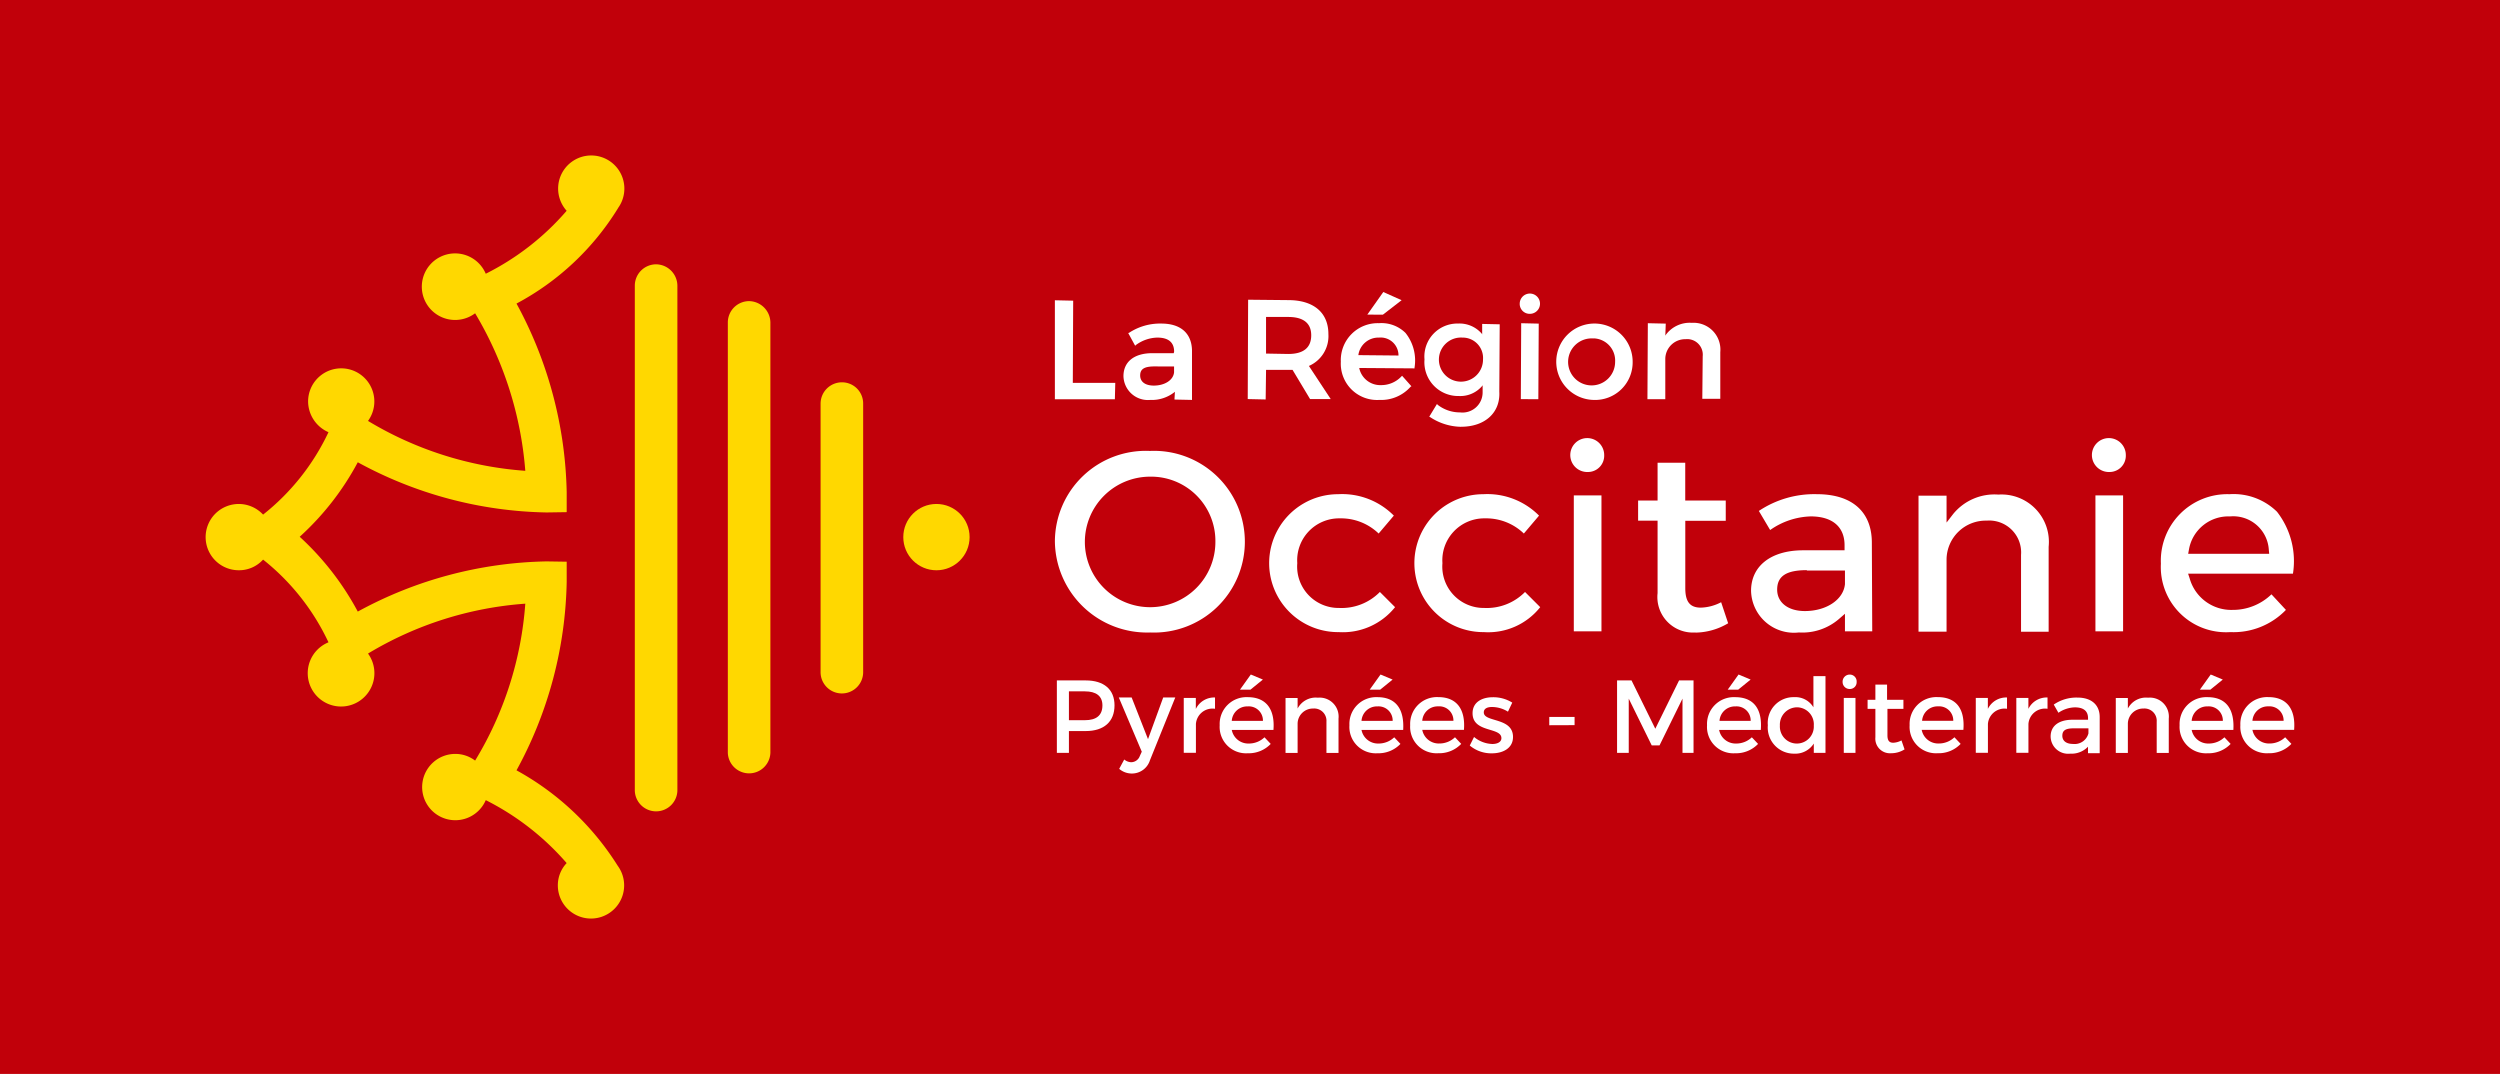 <svg id="logo_occitanie" data-name="logo occitanie" xmlns="http://www.w3.org/2000/svg" width="138.289" height="59.404" viewBox="0 0 138.289 59.404">
  <rect id="rect3" width="138.289" height="59.404" fill="#c1000a"/>
  <g id="Groupe_412" data-name="Groupe 412" transform="translate(11.377 8.599)">
    <g id="g5">
      <path id="path7" d="M305.1,126.553a1.181,1.181,0,0,0-1.178,1.178V155.6a1.178,1.178,0,1,0,2.355,0V127.731a1.192,1.192,0,0,0-1.177-1.178Z" transform="translate(-280.184 -120.531)" fill="#ffd800"/>
      <path id="path9" d="M349.652,144.171a1.181,1.181,0,0,0-1.178,1.178v23.8a1.178,1.178,0,0,0,2.355,0v-23.8A1.2,1.2,0,0,0,349.652,144.171Z" transform="translate(-319.591 -136.113)" fill="#ffd800"/>
      <path id="path11" d="M394.06,183.046a1.181,1.181,0,0,0-1.178,1.178v14.82a1.178,1.178,0,1,0,2.355,0v-14.82A1.17,1.17,0,0,0,394.06,183.046Z" transform="translate(-358.868 -170.497)" fill="#ffd800"/>
      <circle id="circle13" cx="1.834" cy="1.834" r="1.834" transform="translate(38.589 19.278)" fill="#ffd800"/>
      <path id="path15" d="M121.287,77.338a1.832,1.832,0,1,0-3.314-1.077,1.855,1.855,0,0,0,.471,1.228,14.42,14.42,0,0,1-4.474,3.482,1.841,1.841,0,1,0-.589,2.187,20.011,20.011,0,0,1,2.776,8.714,19.541,19.541,0,0,1-8.7-2.759,1.832,1.832,0,1,0-3.314-1.077,1.868,1.868,0,0,0,1.127,1.7,12.71,12.71,0,0,1-3.617,4.559,1.833,1.833,0,1,0-1.346,3.078,1.791,1.791,0,0,0,1.346-.589,12.74,12.74,0,0,1,3.617,4.575,1.844,1.844,0,1,0,2.187.622,19.54,19.54,0,0,1,8.7-2.759,19.393,19.393,0,0,1-2.776,8.68,1.8,1.8,0,0,0-1.11-.37,1.834,1.834,0,1,0,1.7,2.557,14.616,14.616,0,0,1,4.474,3.482,1.789,1.789,0,0,0-.488,1.228,1.834,1.834,0,1,0,3.314-1.077,15.309,15.309,0,0,0-5.6-5.282,22.542,22.542,0,0,0,2.776-10.429V96.9l-1.11-.017a22.591,22.591,0,0,0-10.446,2.776,15.538,15.538,0,0,0-3.213-4.138,15.234,15.234,0,0,0,3.213-4.121,22.548,22.548,0,0,0,10.446,2.776l1.11-.017V93.05a22.739,22.739,0,0,0-2.776-10.429,14.693,14.693,0,0,0,5.619-5.282Z" transform="translate(-98.477 -74.428)" fill="#ffd800"/>
    </g>
    <g id="g4233" transform="translate(46.975 7.554)">
      <g id="g17" transform="translate(0 8.081)">
        <path id="path19" d="M510.324,225.953a5.1,5.1,0,0,1-5.258-5.043,5.026,5.026,0,0,1,5.258-5,5.026,5.026,0,1,1,0,10.042Zm0-8.62a3.61,3.61,0,1,0,3.62,3.6A3.556,3.556,0,0,0,510.324,217.333Z" transform="translate(-505.066 -215.2)" fill="#fff"/>
        <path id="path21" d="M611.632,244.243a3.814,3.814,0,0,1,0-7.629,4.025,4.025,0,0,1,3.082,1.185l-.84.991a3,3,0,0,0-2.112-.84H611.7a2.318,2.318,0,0,0-2.327,2.478,2.289,2.289,0,0,0,2.306,2.478,2.969,2.969,0,0,0,2.263-.884l.84.84a3.7,3.7,0,0,1-3.146,1.379Z" transform="translate(-595.965 -233.511)" fill="#fff"/>
        <path id="path23" d="M681.2,244.243a3.814,3.814,0,0,1,0-7.629,4.024,4.024,0,0,1,3.081,1.185l-.84.991a3,3,0,0,0-2.112-.84h-.065a2.318,2.318,0,0,0-2.327,2.478,2.289,2.289,0,0,0,2.306,2.478,2.969,2.969,0,0,0,2.263-.884l.84.84a3.669,3.669,0,0,1-3.146,1.379Z" transform="translate(-657.5 -233.511)" fill="#fff"/>
        <path id="path25" d="M752.523,220.444v-7.521h1.53v7.521Zm.776-8.814a.938.938,0,1,1,.905-.927A.9.9,0,0,1,753.3,211.63Z" transform="translate(-723.819 -209.755)" fill="#fff"/>
        <path id="path27" d="M787.457,230.9a1.966,1.966,0,0,1-2.09-2.177v-4.008h-1.077V223.6h1.077v-2.09h1.53v2.09h2.241v1.121H786.9v3.728c0,.754.259,1.077.862,1.077a2.571,2.571,0,0,0,1.121-.3l.388,1.164a3.622,3.622,0,0,1-1.81.517Z" transform="translate(-752.029 -220.148)" fill="#fff"/>
        <path id="path29" d="M841.009,244.265a2.373,2.373,0,0,1-2.629-2.306c0-1.358,1.077-2.22,2.823-2.241h2.349v-.28c0-1.013-.668-1.595-1.875-1.595a4.1,4.1,0,0,0-2.241.754l-.625-1.056a5.519,5.519,0,0,1,3.211-.927c1.918,0,3.017.948,3.039,2.629l.022,4.956h-1.509v-.97l-.345.3a3.1,3.1,0,0,1-2.22.733Zm.453-3.448c-1.12,0-1.638.323-1.638,1.077,0,.711.6,1.185,1.53,1.185,1.185,0,2.133-.625,2.22-1.487v-.754h-2.112Z" transform="translate(-799.871 -233.512)" fill="#fff"/>
        <path id="path31" d="M924.253,244.365v-4.224a1.765,1.765,0,0,0-1.9-1.9,2.169,2.169,0,0,0-2.22,2.133v4.008h-1.551v-7.521h1.551v1.487l.366-.474A2.95,2.95,0,0,1,923,236.8a2.622,2.622,0,0,1,2.78,2.888v4.7h-1.53Z" transform="translate(-870.81 -233.676)" fill="#fff"/>
        <path id="path33" d="M1002.275,220.444v-7.521h1.53v7.521Zm.776-8.814a.938.938,0,1,1,.905-.927A.9.9,0,0,1,1003.051,211.63Z" transform="translate(-944.717 -209.755)" fill="#fff"/>
        <path id="path35" d="M1038.437,244.243a3.608,3.608,0,0,1-3.836-3.793,3.679,3.679,0,0,1,3.793-3.836,3.432,3.432,0,0,1,2.629.97,4.449,4.449,0,0,1,.883,3.426h-5.8l.086.259a2.388,2.388,0,0,0,2.37,1.745,3.066,3.066,0,0,0,2.155-.862l.8.862a4.025,4.025,0,0,1-3.082,1.228Zm-.021-6.4a2.212,2.212,0,0,0-2.263,1.832l-.043.237h4.482l-.021-.215a1.971,1.971,0,0,0-2.155-1.853Z" transform="translate(-973.422 -233.511)" fill="#fff"/>
      </g>
      <g id="g37">
        <path id="polygon39" d="M506.057,148.3h2.349l-.022.905h-3.319v-5.474l1.013.022Z" transform="translate(-505.066 -143.274)" fill="#fff"/>
        <path id="path41" d="M539.381,159.142a1.354,1.354,0,0,1-1.487-1.315c0-.8.6-1.271,1.595-1.271h1.185l.022-.086c0-.517-.323-.776-.927-.776a2.073,2.073,0,0,0-1.185.409l-.043.043-.388-.711h.043a3.116,3.116,0,0,1,1.789-.517c1.077,0,1.681.539,1.7,1.487v2.737l-.97-.021.022-.388v-.043l-.022.022a2.029,2.029,0,0,1-1.336.431Zm.237-1.853c-.582,0-.8.151-.8.5s.28.56.754.56c.6,0,1.078-.3,1.121-.733v-.323Z" transform="translate(-534.101 -153.173)" fill="#fff"/>
        <path id="path43" d="M597.394,149.035l.022-5.5,2.22.022c1.4,0,2.22.69,2.22,1.875a1.8,1.8,0,0,1-1.078,1.767l1.207,1.832h-1.142l-.97-1.616h-1.465l-.022,1.638-.991-.022Zm1.013-2.521,1.228.022c.84,0,1.271-.345,1.271-1.034,0-.668-.431-1.013-1.271-1.013h-1.228Z" transform="translate(-586.727 -143.109)" fill="#fff"/>
        <path id="path45" d="M644.106,145.779a2.008,2.008,0,0,1-2.133-2.112,2.043,2.043,0,0,1,2.112-2.133,1.889,1.889,0,0,1,1.465.539,2.443,2.443,0,0,1,.5,1.918v.043l-3.06-.022a1.187,1.187,0,0,0,1.207.948,1.529,1.529,0,0,0,1.121-.474l.043-.043.517.582-.043.022A2.172,2.172,0,0,1,644.106,145.779Zm-.022-3.448a1.12,1.12,0,0,0-1.142.97l2.22.022A.986.986,0,0,0,644.085,142.331Zm-.646-1.271.884-1.25,1.013.453-1.034.8Z" transform="translate(-626.156 -139.81)" fill="#fff"/>
        <path id="path47" d="M684.1,160.629a3.186,3.186,0,0,1-1.724-.539l-.043-.021.431-.711.021.043a2,2,0,0,0,1.25.431,1.113,1.113,0,0,0,1.25-1.121v-.388l-.022.043a1.587,1.587,0,0,1-1.293.56,1.869,1.869,0,0,1-1.9-2.026,1.824,1.824,0,0,1,1.853-1.983,1.631,1.631,0,0,1,1.315.56l.022.043v-.582l.97.021-.022,3.728c.065,1.164-.8,1.939-2.112,1.939Zm.065-4.935a1.22,1.22,0,1,0,1.142,1.207A1.127,1.127,0,0,0,684.165,155.694Z" transform="translate(-661.625 -153.173)" fill="#fff"/>
        <path id="path49" d="M727.651,146.066l.021-4.2.97.022-.022,4.181Zm.5-4.719a.549.549,0,0,1-.56-.582.561.561,0,1,1,.56.582Z" transform="translate(-701.878 -140.14)" fill="#fff"/>
        <path id="path51" d="M746.177,159.142a2.113,2.113,0,1,1,2.177-2.112A2.078,2.078,0,0,1,746.177,159.142Zm0-3.4a1.3,1.3,0,1,0,1.207,1.293A1.226,1.226,0,0,0,746.177,155.737Z" transform="translate(-716.395 -153.173)" fill="#fff"/>
        <path id="path53" d="M788.765,158.769l.022-4.2.991.022-.022.625v.043l.022-.043a1.643,1.643,0,0,1,1.444-.668,1.483,1.483,0,0,1,1.573,1.616v2.586H791.8l.022-2.349a.862.862,0,0,0-.948-.948,1.1,1.1,0,0,0-1.121,1.077v2.241h-.991Z" transform="translate(-755.988 -152.843)" fill="#fff"/>
      </g>
      <g id="g55" transform="translate(0.108 21.162)">
        <g id="g57">
          <path id="path59" d="M507.594,325.772c1.013,0,1.595.5,1.595,1.379,0,.905-.582,1.422-1.595,1.422h-.927v1.207H506v-4.008Zm-.927,2.2h.883c.625,0,.97-.259.97-.819,0-.517-.345-.776-.97-.776h-.883Z" transform="translate(-505.999 -325.449)" fill="#fff"/>
          <path id="path61" d="M537.38,337.448a1.046,1.046,0,0,1-.991.733,1.071,1.071,0,0,1-.711-.259l.28-.517a.634.634,0,0,0,.388.151.515.515,0,0,0,.474-.345l.108-.237-1.271-3h.711l.905,2.306.84-2.306h.668Z" transform="translate(-532.23 -332.708)" fill="#fff"/>
          <path id="path63" d="M567.473,334.6a1.127,1.127,0,0,1,1.056-.625v.625a.917.917,0,0,0-1.056.84v1.595H566.8V334h.668v.6Z" transform="translate(-559.78 -332.708)" fill="#fff"/>
          <path id="path65" d="M586.939,326.034h-2.306a.929.929,0,0,0,.948.754,1.242,1.242,0,0,0,.862-.345l.345.366a1.684,1.684,0,0,1-1.271.517,1.459,1.459,0,0,1-1.552-1.551,1.482,1.482,0,0,1,1.552-1.552c1.056,0,1.508.711,1.422,1.81Zm-.582-.5a.781.781,0,0,0-.841-.8.855.855,0,0,0-.883.8Zm-1.271-1.724.6-.84.668.28-.69.56Z" transform="translate(-574.957 -322.974)" fill="#fff"/>
          <path id="path67" d="M618.418,335.137v1.9h-.668v-1.724a.679.679,0,0,0-.733-.733.846.846,0,0,0-.862.841v1.616h-.668v-3.039h.668v.582a1.13,1.13,0,0,1,1.121-.6A1.05,1.05,0,0,1,618.418,335.137Z" transform="translate(-602.837 -332.702)" fill="#fff"/>
          <path id="path69" d="M649.05,326.034h-2.306a.929.929,0,0,0,.948.754,1.241,1.241,0,0,0,.862-.345l.345.366a1.684,1.684,0,0,1-1.271.517,1.459,1.459,0,0,1-1.552-1.551,1.482,1.482,0,0,1,1.552-1.552c1.056,0,1.487.711,1.422,1.81Zm-.582-.5a.781.781,0,0,0-.84-.8.855.855,0,0,0-.883.8Zm-1.271-1.724.6-.84.668.28-.69.56Z" transform="translate(-629.892 -322.974)" fill="#fff"/>
          <path id="path71" d="M678.148,335.6h-2.306a.929.929,0,0,0,.948.754,1.241,1.241,0,0,0,.862-.345l.345.366a1.684,1.684,0,0,1-1.271.517,1.459,1.459,0,0,1-1.552-1.552,1.482,1.482,0,0,1,1.552-1.552c1.056,0,1.509.711,1.422,1.81Zm-.582-.5a.781.781,0,0,0-.841-.8.855.855,0,0,0-.883.8Z" transform="translate(-655.629 -332.542)" fill="#fff"/>
          <path id="path73" d="M706.061,334.094l-.237.5a1.678,1.678,0,0,0-.884-.259c-.259,0-.453.086-.453.3,0,.56,1.616.259,1.616,1.358,0,.625-.56.905-1.164.905a1.855,1.855,0,0,1-1.228-.431l.237-.474a1.649,1.649,0,0,0,1.013.388c.28,0,.5-.108.5-.323,0-.625-1.595-.28-1.595-1.379,0-.625.539-.884,1.121-.884a1.972,1.972,0,0,1,1.078.3Z" transform="translate(-680.87 -332.542)" fill="#fff"/>
          <path id="path75" d="M741.762,343.758V343.3h1.4v.453Z" transform="translate(-714.523 -340.956)" fill="#fff"/>
          <path id="path77" d="M777.837,329.78v-3l-1.271,2.586h-.431l-1.271-2.586v3h-.646v-4.008h.8l1.315,2.672,1.315-2.672h.8v4.008Z" transform="translate(-743.229 -325.449)" fill="#fff"/>
          <path id="path79" d="M820.277,326.034h-2.306a.929.929,0,0,0,.948.754,1.242,1.242,0,0,0,.862-.345l.345.366a1.685,1.685,0,0,1-1.271.517,1.459,1.459,0,0,1-1.552-1.551,1.482,1.482,0,0,1,1.552-1.552c1.077,0,1.508.711,1.422,1.81Zm-.56-.5a.781.781,0,0,0-.84-.8.855.855,0,0,0-.884.8Zm-1.271-1.724.6-.84.668.28-.69.56Z" transform="translate(-781.337 -322.974)" fill="#fff"/>
          <path id="path81" d="M849.612,327.965h-.668v-.517a1.208,1.208,0,0,1-1.077.56,1.445,1.445,0,0,1-1.465-1.573,1.422,1.422,0,0,1,1.444-1.552,1.165,1.165,0,0,1,1.077.56V323.72h.668v4.245Zm-.668-1.508a.942.942,0,0,0-.927-1.013.959.959,0,0,0-.948,1.013.939.939,0,1,0,1.875,0Z" transform="translate(-807.073 -323.634)" fill="#fff"/>
          <path id="path83" d="M882.989,323.383a.373.373,0,0,1-.388.388.386.386,0,0,1-.388-.388.392.392,0,0,1,.388-.409A.379.379,0,0,1,882.989,323.383Zm-.711,3.922v-3.039h.647v3.039Z" transform="translate(-838.748 -322.974)" fill="#fff"/>
          <path id="path85" d="M896.2,331.4a1.386,1.386,0,0,1-.754.215.808.808,0,0,1-.862-.883V329.16h-.431v-.5h.431v-.84h.646v.84h.905v.5h-.884v1.465c0,.323.129.409.323.409a1.042,1.042,0,0,0,.453-.129l.172.5Z" transform="translate(-849.306 -327.264)" fill="#fff"/>
          <path id="path87" d="M917.269,335.6h-2.306a.929.929,0,0,0,.948.754,1.242,1.242,0,0,0,.862-.345l.345.366a1.684,1.684,0,0,1-1.271.517,1.459,1.459,0,0,1-1.552-1.552,1.482,1.482,0,0,1,1.552-1.552c1.077,0,1.509.711,1.422,1.81Zm-.56-.5a.781.781,0,0,0-.84-.8.855.855,0,0,0-.884.8Z" transform="translate(-867.123 -332.542)" fill="#fff"/>
          <path id="path89" d="M946.671,334.6a1.128,1.128,0,0,1,1.056-.625v.625a.918.918,0,0,0-1.056.84v1.595H946V334h.668v.6Z" transform="translate(-895.168 -332.708)" fill="#fff"/>
          <path id="path91" d="M966.07,334.6a1.128,1.128,0,0,1,1.056-.625v.625a.917.917,0,0,0-1.056.84v1.595H965.4V334h.668v.6Z" transform="translate(-912.326 -332.708)" fill="#fff"/>
          <path id="path93" d="M983.905,336.673a1.265,1.265,0,0,1-1.013.409.967.967,0,0,1-1.078-.948c0-.56.409-.905,1.142-.927h.927v-.086c0-.388-.237-.6-.733-.6a1.68,1.68,0,0,0-.905.3l-.259-.453a2.2,2.2,0,0,1,1.314-.388c.776,0,1.228.409,1.228,1.077v2h-.647v-.388Zm0-.711v-.28h-.819c-.431,0-.625.108-.625.409,0,.28.215.453.582.453a.791.791,0,0,0,.862-.582Z" transform="translate(-926.842 -332.708)" fill="#fff"/>
          <path id="path95" d="M1015.9,335.137v1.9h-.668v-1.724a.679.679,0,0,0-.733-.733.846.846,0,0,0-.862.841v1.616h-.668v-3.039h.668v.582a1.13,1.13,0,0,1,1.12-.6A1.05,1.05,0,0,1,1015.9,335.137Z" transform="translate(-954.393 -332.702)" fill="#fff"/>
          <path id="path97" d="M1046.528,326.034h-2.306a.929.929,0,0,0,.948.754,1.242,1.242,0,0,0,.862-.345l.345.366a1.684,1.684,0,0,1-1.271.517,1.459,1.459,0,0,1-1.552-1.551,1.482,1.482,0,0,1,1.552-1.552c1.056,0,1.487.711,1.422,1.81Zm-.582-.5a.781.781,0,0,0-.84-.8.855.855,0,0,0-.884.8Zm-1.271-1.724.6-.84.668.28-.69.56Z" transform="translate(-981.448 -322.974)" fill="#fff"/>
          <path id="path99" d="M1075.625,335.6h-2.306a.929.929,0,0,0,.948.754,1.241,1.241,0,0,0,.862-.345l.345.366a1.684,1.684,0,0,1-1.271.517,1.459,1.459,0,0,1-1.552-1.552,1.482,1.482,0,0,1,1.552-1.552c1.056,0,1.509.711,1.422,1.81Zm-.582-.5a.781.781,0,0,0-.84-.8.855.855,0,0,0-.884.8Z" transform="translate(-1007.184 -332.542)" fill="#fff"/>
        </g>
      </g>
    </g>
  </g>
</svg>
